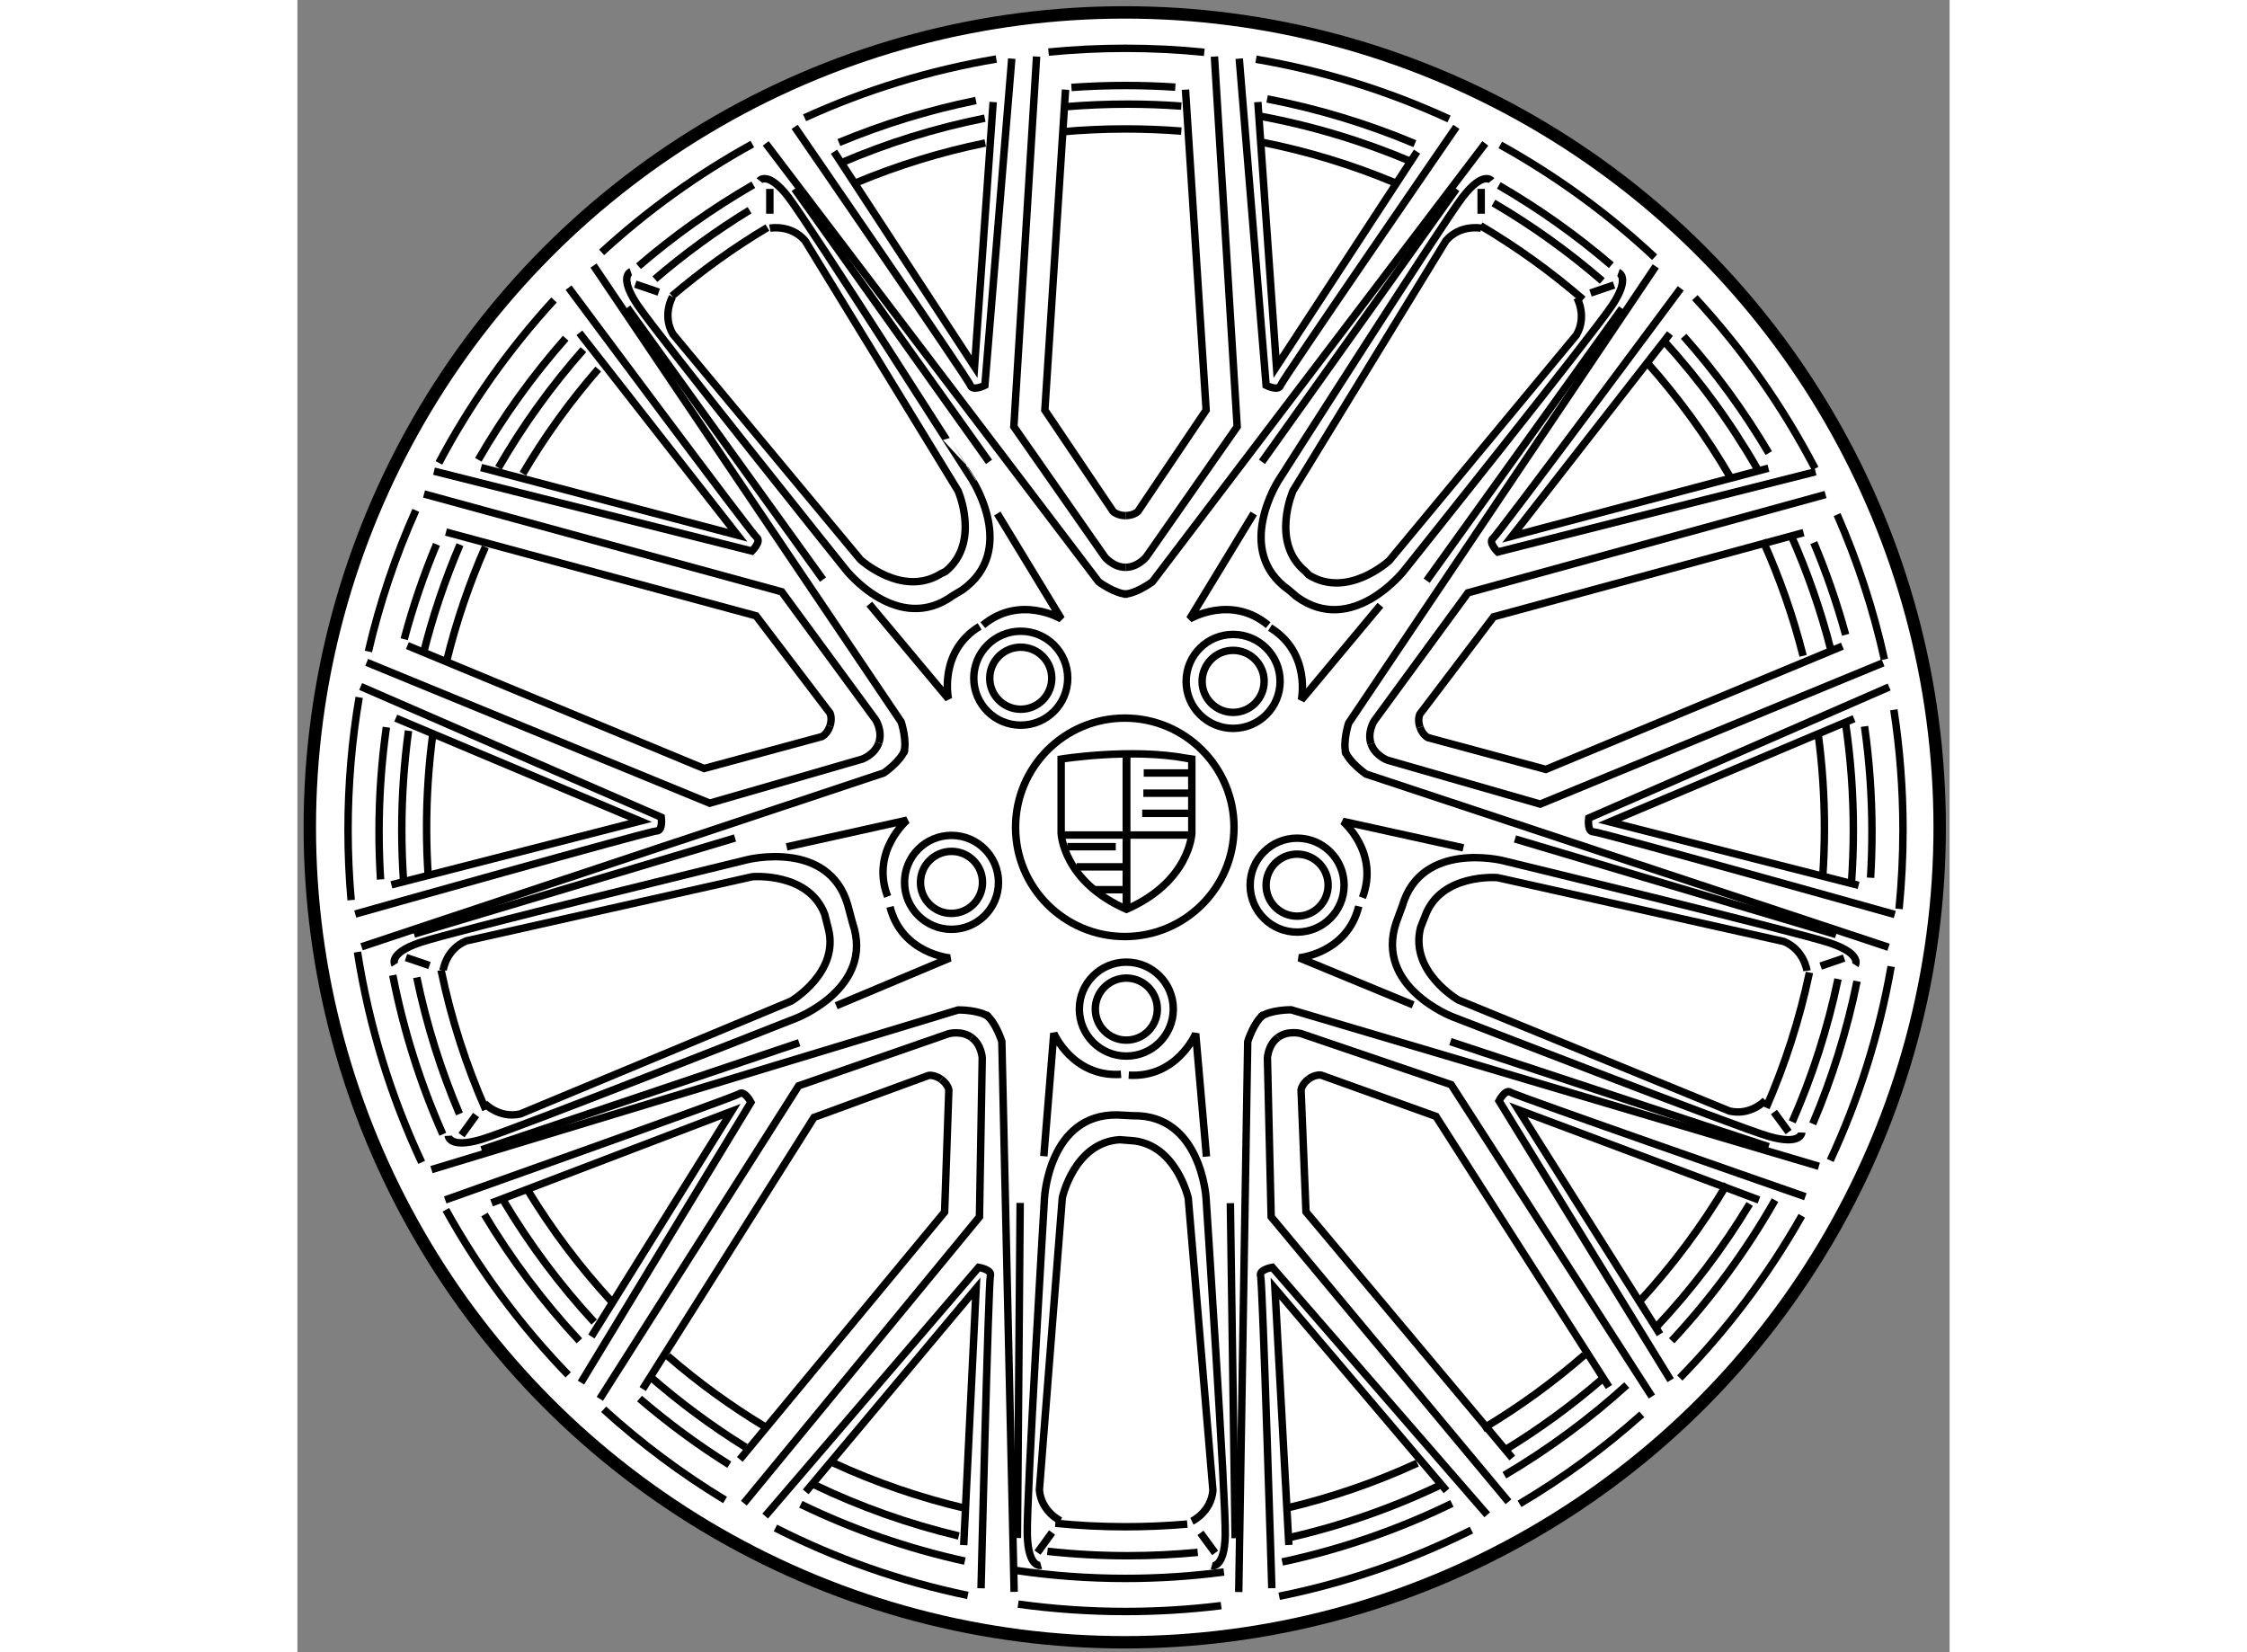 <?xml version="1.0" encoding="utf-8"?>
<!-- Generator: Adobe Illustrator 15.1.0, SVG Export Plug-In . SVG Version: 6.00 Build 0)  -->
<!DOCTYPE svg PUBLIC "-//W3C//DTD SVG 1.1//EN" "http://www.w3.org/Graphics/SVG/1.1/DTD/svg11.dtd">
<svg version="1.1" xmlns="http://www.w3.org/2000/svg" xmlns:xlink="http://www.w3.org/1999/xlink" x="0px" y="0px" width="244.8px"
	 height="180px" viewBox="10.876 27.23 66.586 66.586" enable-background="new 0 0 244.8 180" xml:space="preserve">
	
<rect x="10.876" y="27.23" width="66.586" height="66.586" fill="#808080" stroke="none"/>
	
<g><circle fill="#FFFFFF" stroke="#000000" stroke-width="0.5" cx="44.219" cy="60.573" r="32.843"></circle><circle fill="none" stroke="#000000" stroke-width="0.3" cx="44.221" cy="60.572" r="4.402"></circle><circle fill="none" stroke="#000000" stroke-width="0.3" cx="40.028" cy="54.563" r="1.25"></circle><circle fill="none" stroke="#000000" stroke-width="0.3" cx="40.028" cy="54.562" r="1.893"></circle><circle fill="none" stroke="#000000" stroke-width="0.3" cx="37.237" cy="62.791" r="1.25"></circle><circle fill="none" stroke="#000000" stroke-width="0.3" cx="37.238" cy="62.79" r="1.893"></circle><circle fill="none" stroke="#000000" stroke-width="0.3" cx="44.283" cy="67.898" r="1.25"></circle><circle fill="none" stroke="#000000" stroke-width="0.3" cx="44.283" cy="67.898" r="1.893"></circle><circle fill="none" stroke="#000000" stroke-width="0.3" cx="51.166" cy="62.902" r="1.25"></circle><circle fill="none" stroke="#000000" stroke-width="0.3" cx="51.166" cy="62.902" r="1.893"></circle><circle fill="none" stroke="#000000" stroke-width="0.3" cx="48.587" cy="54.69" r="1.25"></circle><circle fill="none" stroke="#000000" stroke-width="0.3" cx="48.587" cy="54.691" r="1.893"></circle><line fill="none" stroke="#000000" stroke-width="0.3" x1="41.734" y1="60.883" x2="46.844" y2="60.883"></line><line fill="none" stroke="#000000" stroke-width="0.3" x1="44.297" y1="63.883" x2="44.297" y2="57.649"></line><path fill="none" stroke="#000000" stroke-width="0.3" d="M44.234,63.899c2.625-1.125,2.688-3.094,2.688-3.094v-2.984
			l-0.203-0.031c-2.25-0.422-5.063,0.031-5.063,0.031v2.984c0,0,0.063,1.969,2.688,3.094"></path><line fill="none" stroke="#000000" stroke-width="0.3" x1="44.281" y1="63.883" x2="44.281" y2="57.649"></line><line fill="none" stroke="#000000" stroke-width="0.3" x1="42.281" y1="62.165" x2="44.234" y2="62.165"></line><line fill="none" stroke="#000000" stroke-width="0.3" x1="42.953" y1="63.086" x2="44.219" y2="63.086"></line><line fill="none" stroke="#000000" stroke-width="0.3" x1="44.922" y1="60.008" x2="46.875" y2="60.008"></line><line fill="none" stroke="#000000" stroke-width="0.3" x1="44.969" y1="59.196" x2="46.922" y2="59.196"></line><line fill="none" stroke="#000000" stroke-width="0.3" x1="44.984" y1="58.383" x2="46.938" y2="58.383"></line><line fill="none" stroke="#000000" stroke-width="0.3" x1="41.906" y1="61.352" x2="43.859" y2="61.352"></line><path fill="none" stroke="#000000" stroke-width="0.3" d="M15.884,74.074c-1.238-2.645-2.121-5.49-2.587-8.476"></path><path fill="none" stroke="#000000" stroke-width="0.3" d="M21.789,82.639c-1.919-1.983-3.58-4.22-4.93-6.654"></path><path fill="none" stroke="#000000" stroke-width="0.3" d="M28.111,87.682c-1.749-1.059-3.387-2.284-4.892-3.655"></path><path fill="none" stroke="#000000" stroke-width="0.3" d="M37.895,91.527c-2.731-0.565-5.333-1.488-7.754-2.718"></path><path fill="none" stroke="#000000" stroke-width="0.3" d="M48.105,91.939c-1.264,0.156-2.55,0.236-3.855,0.236
			c-1.468,0-2.913-0.102-4.327-0.297"></path><path fill="none" stroke="#000000" stroke-width="0.3" d="M58.191,88.894c-2.421,1.212-5.021,2.118-7.748,2.667"></path><path fill="none" stroke="#000000" stroke-width="0.3" d="M65.057,84.229c-1.519,1.356-3.168,2.566-4.928,3.608"></path><path fill="none" stroke="#000000" stroke-width="0.3" d="M71.505,76.227c-1.354,2.392-3.01,4.589-4.916,6.537"></path><path fill="none" stroke="#000000" stroke-width="0.3" d="M75.106,66.18c-0.481,2.744-1.315,5.366-2.454,7.816"></path><path fill="none" stroke="#000000" stroke-width="0.3" d="M75.215,55.835c0.242,1.578,0.368,3.194,0.368,4.841
			c0,1.074-0.054,2.137-0.158,3.184"></path><path fill="none" stroke="#000000" stroke-width="0.3" d="M72.928,47.968c0.816,1.858,1.459,3.811,1.907,5.837"></path><path fill="none" stroke="#000000" stroke-width="0.3" d="M67.195,39.226c1.905,2.059,3.539,4.374,4.846,6.888"></path><path fill="none" stroke="#000000" stroke-width="0.3" d="M59.354,33.071c2.258,1.251,4.346,2.774,6.22,4.525"></path><path fill="none" stroke="#000000" stroke-width="0.3" d="M49.51,29.618c2.729,0.464,5.338,1.282,7.778,2.406"></path><path fill="none" stroke="#000000" stroke-width="0.3" d="M41.148,29.329c1.02-0.101,2.055-0.152,3.102-0.152
			c1.072,0,2.131,0.054,3.175,0.16"></path><path fill="none" stroke="#000000" stroke-width="0.3" d="M31.317,31.976c2.426-1.106,5.017-1.911,7.726-2.367"></path><path fill="none" stroke="#000000" stroke-width="0.3" d="M23.137,37.401c1.838-1.686,3.875-3.154,6.073-4.365"></path><path fill="none" stroke="#000000" stroke-width="0.3" d="M16.579,45.885c1.266-2.388,2.828-4.593,4.639-6.565"></path><path fill="none" stroke="#000000" stroke-width="0.3" d="M13.736,53.487c0.459-1.975,1.103-3.877,1.911-5.689"></path><path fill="none" stroke="#000000" stroke-width="0.3" d="M13.042,63.505c-0.083-0.932-0.125-1.875-0.125-2.829
			c0-1.821,0.153-3.606,0.448-5.342"></path><path fill="none" stroke="#000000" stroke-width="0.3" d="M48.216,90.583c-1.298,0.171-2.621,0.259-3.966,0.259
			c-1.497,0-2.969-0.109-4.406-0.32"></path><path fill="none" stroke="#000000" stroke-width="0.3" d="M57.405,87.821c-2.148,1.047-4.441,1.845-6.84,2.357"></path><path fill="none" stroke="#000000" stroke-width="0.3" d="M64.452,83.049c-1.512,1.372-3.164,2.591-4.933,3.635"></path><path fill="none" stroke="#000000" stroke-width="0.3" d="M70.426,75.597c-1.166,2.052-2.566,3.953-4.164,5.668"></path><path fill="none" stroke="#000000" stroke-width="0.3" d="M73.731,66.773c-0.404,1.995-1.007,3.919-1.785,5.749"></path><path fill="none" stroke="#000000" stroke-width="0.3" d="M74.034,56.504c0.197,1.39,0.299,2.811,0.299,4.255
			c0,0.619-0.019,1.234-0.056,1.845"></path><path fill="none" stroke="#000000" stroke-width="0.3" d="M71.989,49.097c0.505,1.201,0.935,2.442,1.283,3.716"></path><path fill="none" stroke="#000000" stroke-width="0.3" d="M66.744,40.783c1.288,1.45,2.438,3.026,3.431,4.706"></path><path fill="none" stroke="#000000" stroke-width="0.3" d="M59.295,34.703c1.611,0.933,3.129,2.01,4.533,3.215"></path><path fill="none" stroke="#000000" stroke-width="0.3" d="M49.957,31.217c2.067,0.397,4.061,1.006,5.954,1.803"></path><path fill="none" stroke="#000000" stroke-width="0.3" d="M42.071,30.754c0.72-0.051,1.446-0.078,2.179-0.078
			c0.674,0,1.344,0.022,2.007,0.066"></path><path fill="none" stroke="#000000" stroke-width="0.3" d="M32.7,32.974c1.762-0.733,3.608-1.304,5.521-1.693"></path><path fill="none" stroke="#000000" stroke-width="0.3" d="M24.623,37.959c1.432-1.233,2.98-2.333,4.627-3.283"></path><path fill="none" stroke="#000000" stroke-width="0.3" d="M18.167,45.76c1.01-1.751,2.19-3.392,3.521-4.898"></path><path fill="none" stroke="#000000" stroke-width="0.3" d="M15.18,52.99c0.35-1.312,0.786-2.588,1.302-3.822"></path><path fill="none" stroke="#000000" stroke-width="0.3" d="M14.227,62.672c-0.039-0.633-0.06-1.271-0.06-1.913
			c0-1.433,0.101-2.842,0.294-4.221"></path><path fill="none" stroke="#000000" stroke-width="0.3" d="M16.736,72.941c-0.899-2.028-1.581-4.175-2.016-6.409"></path><path fill="none" stroke="#000000" stroke-width="0.3" d="M22.241,81.267c-1.447-1.552-2.731-3.258-3.827-5.09"></path><path fill="none" stroke="#000000" stroke-width="0.3" d="M28.281,86.259c-1.272-0.799-2.481-1.69-3.616-2.665"></path><path fill="none" stroke="#000000" stroke-width="0.3" d="M37.775,90.144c-2.314-0.508-4.53-1.282-6.611-2.289"></path><path fill="none" stroke="#000000" stroke-width="0.3" d="M28.94,85.553c-1.371-0.851-2.667-1.811-3.875-2.869"></path><path fill="none" stroke="#000000" stroke-width="0.3" d="M37.53,89.131c-2.028-0.483-3.975-1.178-5.814-2.06"></path><path fill="none" stroke="#000000" stroke-width="0.3" d="M47.161,89.792c-0.931,0.089-1.874,0.135-2.828,0.135
			c-1.092,0-2.17-0.06-3.23-0.177"></path><path fill="none" stroke="#000000" stroke-width="0.3" d="M56.879,87.107c-1.919,0.912-3.954,1.622-6.076,2.102"></path><path fill="none" stroke="#000000" stroke-width="0.3" d="M63.493,82.777c-1.234,1.071-2.56,2.041-3.963,2.896"></path><path fill="none" stroke="#000000" stroke-width="0.3" d="M69.403,75.751c-1.079,1.791-2.345,3.457-3.771,4.972"></path><path fill="none" stroke="#000000" stroke-width="0.3" d="M72.965,66.686c-0.418,2.002-1.041,3.928-1.845,5.757"></path><path fill="none" stroke="#000000" stroke-width="0.3" d="M73.272,56.398c0.204,1.396,0.311,2.825,0.311,4.278
			c0,0.73-0.026,1.455-0.079,2.172"></path><path fill="none" stroke="#000000" stroke-width="0.3" d="M71.079,48.817c0.652,1.469,1.187,3.001,1.593,4.586"></path><path fill="none" stroke="#000000" stroke-width="0.3" d="M65.95,40.971c1.428,1.565,2.688,3.287,3.752,5.136"></path><path fill="none" stroke="#000000" stroke-width="0.3" d="M59.078,35.41c1.561,0.912,3.028,1.965,4.387,3.141"></path><path fill="none" stroke="#000000" stroke-width="0.3" d="M49.653,31.909c2.113,0.388,4.146,1.003,6.074,1.82"></path><path fill="none" stroke="#000000" stroke-width="0.3" d="M41.842,31.531c0.821-0.069,1.652-0.104,2.491-0.104
			c0.729,0,1.452,0.027,2.167,0.079"></path><path fill="none" stroke="#000000" stroke-width="0.3" d="M32.808,33.785c1.835-0.787,3.767-1.393,5.771-1.792"></path><path fill="none" stroke="#000000" stroke-width="0.3" d="M25.283,38.48c1.192-1.024,2.468-1.954,3.815-2.778"></path><path fill="none" stroke="#000000" stroke-width="0.3" d="M18.979,46.081c0.982-1.702,2.131-3.296,3.423-4.76"></path><path fill="none" stroke="#000000" stroke-width="0.3" d="M15.945,53.6c0.379-1.523,0.877-3,1.483-4.419"></path><path fill="none" stroke="#000000" stroke-width="0.3" d="M15.155,62.743c-0.048-0.683-0.072-1.371-0.072-2.066
			c0-1.356,0.093-2.69,0.271-3.998"></path><path fill="none" stroke="#000000" stroke-width="0.3" d="M17.407,72.122c-0.746-1.753-1.325-3.593-1.72-5.501"></path><path fill="none" stroke="#000000" stroke-width="0.3" d="M22.837,80.512c-1.381-1.495-2.607-3.136-3.655-4.895"></path><path fill="none" stroke="#000000" stroke-width="0.3" d="M16.894,53.857c0.389-1.584,0.911-3.117,1.556-4.583"></path><path fill="none" stroke="#000000" stroke-width="0.3" d="M16.152,62.587c-0.046-0.658-0.069-1.323-0.069-1.994
			c0-1.271,0.084-2.523,0.247-3.751"></path><path fill="none" stroke="#000000" stroke-width="0.3" d="M18.466,71.95c-0.787-1.785-1.395-3.668-1.8-5.625"></path><path fill="none" stroke="#000000" stroke-width="0.3" d="M23.556,79.702c-1.272-1.378-2.409-2.883-3.389-4.493"></path><path fill="none" stroke="#000000" stroke-width="0.3" d="M29.694,84.712c-1.379-0.834-2.682-1.783-3.893-2.834"></path><path fill="none" stroke="#000000" stroke-width="0.3" d="M37.811,88.021c-1.853-0.434-3.634-1.049-5.325-1.828"></path><path fill="none" stroke="#000000" stroke-width="0.3" d="M46.741,88.652c-0.821,0.071-1.651,0.108-2.491,0.108
			c-0.955,0-1.898-0.048-2.828-0.141"></path><path fill="none" stroke="#000000" stroke-width="0.3" d="M56.009,86.196c-1.683,0.774-3.455,1.388-5.297,1.819"></path><path fill="none" stroke="#000000" stroke-width="0.3" d="M62.746,81.837c-1.271,1.107-2.644,2.104-4.101,2.972"></path><path fill="none" stroke="#000000" stroke-width="0.3" d="M68.488,74.951c-1.014,1.709-2.204,3.301-3.544,4.752"></path><path fill="none" stroke="#000000" stroke-width="0.3" d="M71.813,66.422c-0.398,1.894-0.987,3.717-1.745,5.45"></path><path fill="none" stroke="#000000" stroke-width="0.3" d="M72.166,56.821c0.166,1.234,0.251,2.493,0.251,3.772
			c0,0.673-0.023,1.34-0.07,2"></path><path fill="none" stroke="#000000" stroke-width="0.3" d="M69.93,49.003c0.673,1.488,1.22,3.045,1.628,4.658"></path><path fill="none" stroke="#000000" stroke-width="0.3" d="M65.265,41.837c1.264,1.415,2.386,2.958,3.347,4.607"></path><path fill="none" stroke="#000000" stroke-width="0.3" d="M58.559,36.326c1.468,0.868,2.851,1.864,4.132,2.975"></path><path fill="none" stroke="#000000" stroke-width="0.3" d="M49.743,32.961c1.853,0.366,3.64,0.914,5.343,1.625"></path><path fill="none" stroke="#000000" stroke-width="0.3" d="M41.669,32.543c0.851-0.077,1.711-0.117,2.581-0.117
			c0.757,0,1.508,0.03,2.25,0.088"></path><path fill="none" stroke="#000000" stroke-width="0.3" d="M33.413,34.586c1.654-0.69,3.388-1.227,5.184-1.593"></path><path fill="none" stroke="#000000" stroke-width="0.3" d="M25.974,39.16c1.198-1.023,2.484-1.947,3.844-2.76"></path><path fill="none" stroke="#000000" stroke-width="0.3" d="M19.962,46.32c0.884-1.5,1.901-2.911,3.038-4.216"></path><path fill="none" stroke="#000000" stroke-width="0.3" d="M40.666,29.509L39.75,44.426l3.666,5.25c0,0,0.334,0.417,0.834,0.417"></path><path fill="none" stroke="#000000" stroke-width="0.3" d="M41.833,30.843L41,43.759l2.75,4.083c0,0,0.167,0.167,0.5,0.167"></path><path fill="none" stroke="#000000" stroke-width="0.3" d="M39.666,29.593l-1.083,13.167c0,0-0.499,0.25-0.583,0
			s-7.084-10.417-7.084-10.417"></path><polyline fill="none" stroke="#000000" stroke-width="0.3" points="32.5,33.343 38.166,42.009 38.916,31.343 		"></polyline><path fill="none" stroke="#000000" stroke-width="0.3" d="M29.75,33.009l13.416,17.667c0,0,0.667,0.5,1.167,0.5"></path><line fill="none" stroke="#000000" stroke-width="0.3" x1="30.916" y1="34.843" x2="38.75" y2="45.843"></line><path fill="none" stroke="#000000" stroke-width="0.3" d="M39.083,47.926l2.583,4.25c0,0-1.666-1-3.166,0.25"></path><line fill="none" stroke="#000000" stroke-width="0.3" x1="29.916" y1="35.843" x2="29.916" y2="34.843"></line><path fill="none" stroke="#000000" stroke-width="0.3" d="M47.834,29.509l0.916,14.917l-3.666,5.25c0,0-0.334,0.417-0.834,0.417"></path><path fill="none" stroke="#000000" stroke-width="0.3" d="M46.667,30.843L47.5,43.759l-2.75,4.083c0,0-0.167,0.167-0.5,0.167"></path><path fill="none" stroke="#000000" stroke-width="0.3" d="M48.834,29.593l1.083,13.167c0,0,0.499,0.25,0.583,0
			s7.084-10.417,7.084-10.417"></path><polyline fill="none" stroke="#000000" stroke-width="0.3" points="56,33.343 50.334,42.009 49.584,31.343 		"></polyline><path fill="none" stroke="#000000" stroke-width="0.3" d="M58.75,33.009L45.334,50.676c0,0-0.667,0.5-1.167,0.5"></path><line fill="none" stroke="#000000" stroke-width="0.3" x1="57.584" y1="34.843" x2="49.75" y2="45.843"></line><path fill="none" stroke="#000000" stroke-width="0.3" d="M49.417,47.926l-2.583,4.25c0,0,1.666-1,3.166,0.25"></path><line fill="none" stroke="#000000" stroke-width="0.3" x1="58.584" y1="35.843" x2="58.584" y2="34.843"></line><path fill="none" stroke="#000000" stroke-width="0.3" d="M13.669,53.924l13.825,5.675l6.151-1.778c0,0,0.502-0.182,0.663-0.655"></path><path fill="none" stroke="#000000" stroke-width="0.3" d="M15.308,53.249l11.958,4.952l4.752-1.287c0,0,0.212-0.104,0.319-0.42"></path><path fill="none" stroke="#000000" stroke-width="0.3" d="M13.426,54.897l12.114,5.269c0,0,0.076,0.553-0.188,0.552
			s-12.145,3.349-12.145,3.349"></path><polyline fill="none" stroke="#000000" stroke-width="0.3" points="14.665,62.889 24.695,60.32 14.84,56.171 		"></polyline><path fill="none" stroke="#000000" stroke-width="0.3" d="M13.463,65.385l21.049-7.005c0,0,0.688-0.471,0.85-0.944"></path><line fill="none" stroke="#000000" stroke-width="0.3" x1="15.575" y1="64.873" x2="28.513" y2="61.002"></line><path fill="none" stroke="#000000" stroke-width="0.3" d="M30.593,61.359l4.855-1.075c0,0-1.483,1.255-0.784,3.077"></path><line fill="none" stroke="#000000" stroke-width="0.3" x1="16.199" y1="66.141" x2="15.253" y2="65.819"></line><path fill="none" stroke="#000000" stroke-width="0.3" d="M15.979,47.138l14.416,3.941l3.788,5.163c0,0,0.286,0.45,0.125,0.924"></path><path fill="none" stroke="#000000" stroke-width="0.3" d="M16.865,48.673l12.496,3.375l2.979,3.919c0,0,0.104,0.212-0.003,0.527"></path><path fill="none" stroke="#000000" stroke-width="0.3" d="M16.381,46.219l12.813,3.219c0,0,0.397-0.392,0.188-0.552
			c-0.21-0.16-7.577-10.063-7.577-10.063"></path><polyline fill="none" stroke="#000000" stroke-width="0.3" points="22.24,40.644 28.618,48.801 18.279,46.073 		"></polyline><path fill="none" stroke="#000000" stroke-width="0.3" d="M22.811,37.933l12.4,18.395c0,0,0.258,0.793,0.097,1.266"></path><line fill="none" stroke="#000000" stroke-width="0.3" x1="24.171" y1="39.628" x2="32.059" y2="50.589"></line><path fill="none" stroke="#000000" stroke-width="0.3" d="M33.924,51.576l3.19,3.815c0,0-0.41-1.899,1.257-2.917"></path><path fill="none" stroke="#000000" stroke-width="0.3" d="M25.992,39.192c0,0-0.427,0.736,0.017,1.502l7.557,9.088
			c0,0,1.677,1.54,3.238,0.574L37,50.259c1.417-1.167,0.5-3.25,0.5-3.25l-6.167-10.083c-0.583-0.667-1.417-0.5-1.417-0.5"></path><line fill="none" stroke="#000000" stroke-width="0.3" x1="25.439" y1="39.004" x2="24.493" y2="38.681"></line><path fill="none" stroke="#000000" stroke-width="0.3" d="M24.312,38.18c0,0-0.501,0.18,0.256,1.319
			c0.756,1.138,8.416,10.701,8.416,10.701s2.092,2.648,4.315,1.029l0.367-0.219c2.25-1.583,0.417-4.417,0.417-4.417
			S31.5,36.259,30.666,35.176S29.5,34.509,29.5,34.509"></path><path fill="none" stroke="#000000" stroke-width="0.3" d="M28.869,87.811l9.495-11.541l0.112-6.402c0,0-0.026-0.533-0.431-0.826"></path><path fill="none" stroke="#000000" stroke-width="0.3" d="M28.707,86.046l8.253-9.97l0.17-4.92c0,0-0.037-0.233-0.308-0.429"></path><path fill="none" stroke="#000000" stroke-width="0.3" d="M29.728,88.33l8.604-10.025c0,0,0.55,0.091,0.472,0.342
			c-0.078,0.252-0.376,12.592-0.376,12.592"></path><polyline fill="none" stroke="#000000" stroke-width="0.3" points="37.73,89.5 38.229,79.157 31.361,87.354 		"></polyline><path fill="none" stroke="#000000" stroke-width="0.3" d="M39.762,91.383l-0.496-22.178c0,0-0.247-0.797-0.651-1.09"></path><line fill="none" stroke="#000000" stroke-width="0.3" x1="39.894" y1="89.213" x2="40.005" y2="75.709"></line><path fill="none" stroke="#000000" stroke-width="0.3" d="M40.958,73.827l0.402-4.956c0,0,0.763,1.787,2.71,1.655"></path><line fill="none" stroke="#000000" stroke-width="0.3" x1="41.29" y1="88.991" x2="40.703" y2="89.8"></line><path fill="none" stroke="#000000" stroke-width="0.3" d="M23.064,83.605l8.012-12.616l6.05-2.101c0,0,0.515-0.141,0.92,0.153"></path><path fill="none" stroke="#000000" stroke-width="0.3" d="M24.792,83.21l6.905-10.948l4.623-1.692c0,0,0.233-0.037,0.502,0.158"></path><path fill="none" stroke="#000000" stroke-width="0.3" d="M22.304,82.95l6.85-11.296c0,0-0.257-0.495-0.472-0.343
			c-0.215,0.153-11.849,4.277-11.849,4.277"></path><polyline fill="none" stroke="#000000" stroke-width="0.3" points="18.702,75.708 28.375,72.016 22.724,81.093 		"></polyline><path fill="none" stroke="#000000" stroke-width="0.3" d="M16.279,74.366l21.23-6.434c0,0,0.834-0.013,1.238,0.28"></path><line fill="none" stroke="#000000" stroke-width="0.3" x1="18.3" y1="73.565" x2="31.098" y2="69.254"></line><path fill="none" stroke="#000000" stroke-width="0.3" d="M32.59,67.763l4.586-1.926c0,0-1.936-0.167-2.417-2.06"></path><path fill="none" stroke="#000000" stroke-width="0.3" d="M18.419,71.696c0,0,0.578,0.624,1.441,0.427l10.91-4.546
			c0,0,1.965-1.148,1.502-2.925l-0.143-0.569c-0.648-1.718-2.916-1.521-2.916-1.521l-11.532,2.587
			c-0.819,0.338-0.931,1.181-0.931,1.181"></path><line fill="none" stroke="#000000" stroke-width="0.3" x1="18.077" y1="72.168" x2="17.49" y2="72.978"></line><path fill="none" stroke="#000000" stroke-width="0.3" d="M16.957,73.004c0,0,0.025,0.531,1.336,0.144s12.705-4.892,12.705-4.892
			s3.146-1.22,2.254-3.821l-0.198-0.741c-0.772-2.641-4.046-1.818-4.046-1.818s-11.904,2.9-13.198,3.341s-1.007,0.89-1.007,0.89"></path><path fill="none" stroke="#000000" stroke-width="0.3" d="M65.464,83.512l-8.088-12.568l-6.062-2.063c0,0-0.516-0.138-0.918,0.158
			"></path><path fill="none" stroke="#000000" stroke-width="0.3" d="M63.733,83.126l-6.971-10.904l-4.633-1.665c0,0-0.233-0.036-0.502,0.161
			"></path><path fill="none" stroke="#000000" stroke-width="0.3" d="M66.22,82.853l-6.917-11.256c0,0,0.255-0.496,0.47-0.345
			c0.216,0.151,11.875,4.206,11.875,4.206"></path><polyline fill="none" stroke="#000000" stroke-width="0.3" points="69.779,75.59 60.083,71.956 65.79,81 		"></polyline><path fill="none" stroke="#000000" stroke-width="0.3" d="M72.193,74.232l-21.27-6.306c0,0-0.834-0.008-1.236,0.288"></path><line fill="none" stroke="#000000" stroke-width="0.3" x1="70.168" y1="73.443" x2="57.344" y2="69.21"></line><path fill="none" stroke="#000000" stroke-width="0.3" d="M55.842,67.728l-4.596-1.897c0,0,1.935-0.181,2.404-2.075"></path><line fill="none" stroke="#000000" stroke-width="0.3" x1="70.382" y1="72.045" x2="70.974" y2="72.852"></line><path fill="none" stroke="#000000" stroke-width="0.3" d="M59.685,87.753L50.12,76.27l-0.151-6.402c0,0,0.023-0.533,0.428-0.829"></path><path fill="none" stroke="#000000" stroke-width="0.3" d="M59.837,85.988l-8.314-9.92l-0.198-4.92c0,0,0.036-0.233,0.304-0.43"></path><path fill="none" stroke="#000000" stroke-width="0.3" d="M58.828,88.278l-8.662-9.974c0,0-0.55,0.093-0.471,0.344
			c0.08,0.252,0.452,12.588,0.452,12.588"></path><polyline fill="none" stroke="#000000" stroke-width="0.3" points="50.833,89.494 50.273,79.156 57.189,87.31 		"></polyline><path fill="none" stroke="#000000" stroke-width="0.3" d="M48.813,91.391l0.362-22.181c0,0,0.243-0.798,0.646-1.093"></path><line fill="none" stroke="#000000" stroke-width="0.3" x1="48.669" y1="89.222" x2="48.476" y2="75.719"></line><path fill="none" stroke="#000000" stroke-width="0.3" d="M47.512,73.842l-0.433-4.955c0,0-0.75,1.792-2.699,1.673"></path><path fill="none" stroke="#000000" stroke-width="0.3" d="M46.926,88.538c0,0,0.771-0.36,0.847-1.242l-0.994-11.777
			c0,0-0.493-2.222-2.326-2.324l-0.438-0.034c-1.833,0.114-2.312,2.34-2.312,2.34l-0.924,11.782
			c0.081,0.883,0.854,1.237,0.854,1.237"></path><line fill="none" stroke="#000000" stroke-width="0.3" x1="47.271" y1="89.007" x2="47.862" y2="89.814"></line><path fill="none" stroke="#000000" stroke-width="0.3" d="M47.725,90.33c0,0,0.514,0.138,0.545-1.229s-0.774-13.592-0.774-13.592
			s-0.2-3.369-2.95-3.314l-0.631-0.032c-2.751-0.039-2.929,3.331-2.929,3.331s-0.734,12.23-0.694,13.597s0.554,1.225,0.554,1.225"></path><path fill="none" stroke="#000000" stroke-width="0.3" d="M72.462,47.16l-14.411,3.96l-3.782,5.167c0,0-0.285,0.451-0.123,0.923"></path><path fill="none" stroke="#000000" stroke-width="0.3" d="M71.576,48.696l-12.489,3.391l-2.975,3.923c0,0-0.104,0.212,0.004,0.527
			"></path><path fill="none" stroke="#000000" stroke-width="0.3" d="M72.06,46.242l-12.81,3.234c0,0-0.397-0.392-0.188-0.551
			c0.209-0.161,7.564-10.074,7.564-10.074"></path><polyline fill="none" stroke="#000000" stroke-width="0.3" points="66.193,40.673 59.825,48.839 70.162,46.098 		"></polyline><path fill="none" stroke="#000000" stroke-width="0.3" d="M65.619,37.964L53.241,56.375c0,0-0.257,0.793-0.095,1.266"></path><line fill="none" stroke="#000000" stroke-width="0.3" x1="64.26" y1="39.661" x2="56.387" y2="50.632"></line><path fill="none" stroke="#000000" stroke-width="0.3" d="M54.523,51.622l-3.186,3.818c0,0,0.406-1.9-1.261-2.915"></path><path fill="none" stroke="#000000" stroke-width="0.3" d="M62.439,39.226c0,0,0.427,0.735-0.016,1.503l-7.545,9.097
			c0,0-1.674,1.543-3.237,0.58L51.5,50.259c-1.417-1.167-0.5-3.25-0.5-3.25l6.167-10.083c0.583-0.667,1.417-0.5,1.417-0.5"></path><line fill="none" stroke="#000000" stroke-width="0.3" x1="62.99" y1="39.039" x2="63.938" y2="38.715"></line><path fill="none" stroke="#000000" stroke-width="0.3" d="M64.118,38.213c0,0,0.502,0.18-0.254,1.319
			c-0.754,1.14-8.403,10.712-8.403,10.712s-2.087,2.651-4.313,1.034l-0.314-0.269c-2.25-1.583-0.417-4.417-0.417-4.417
			S57,36.259,57.834,35.176S59,34.509,59,34.509"></path><path fill="none" stroke="#000000" stroke-width="0.3" d="M74.781,53.943l-13.818,5.693l-6.154-1.77c0,0-0.502-0.182-0.663-0.656"></path><path fill="none" stroke="#000000" stroke-width="0.3" d="M73.142,53.27l-11.952,4.968l-4.754-1.282c0,0-0.212-0.104-0.319-0.418"></path><path fill="none" stroke="#000000" stroke-width="0.3" d="M75.025,54.917l-12.107,5.283c0,0-0.076,0.553,0.188,0.552
			c0.265-0.001,12.147,3.333,12.147,3.333"></path><polyline fill="none" stroke="#000000" stroke-width="0.3" points="73.795,62.911 63.763,60.353 73.612,56.192 		"></polyline><path fill="none" stroke="#000000" stroke-width="0.3" d="M75.002,65.405l-21.059-6.979c0,0-0.688-0.471-0.85-0.943"></path><line fill="none" stroke="#000000" stroke-width="0.3" x1="72.889" y1="64.894" x2="59.946" y2="61.041"></line><path fill="none" stroke="#000000" stroke-width="0.3" d="M57.866,61.4l-4.857-1.069c0,0,1.485,1.252,0.789,3.076"></path><path fill="none" stroke="#000000" stroke-width="0.3" d="M71.714,66.353c0,0-0.113-0.843-0.932-1.18L59.246,62.6
			c0,0-2.268-0.193-2.913,1.525l-0.192,0.489c-0.451,1.78,1.521,2.916,1.521,2.916l10.937,4.479
			c0.865,0.192,1.439-0.435,1.439-0.435"></path><line fill="none" stroke="#000000" stroke-width="0.3" x1="72.266" y1="66.164" x2="73.212" y2="65.841"></line><path fill="none" stroke="#000000" stroke-width="0.3" d="M73.663,66.126c0,0,0.285-0.449-1.01-0.888
			c-1.294-0.438-13.201-3.325-13.201-3.325s-3.274-0.816-4.045,1.824l-0.246,0.667c-0.878,2.607,2.276,3.807,2.276,3.807
			s11.421,4.437,12.734,4.815c1.313,0.38,1.335-0.152,1.335-0.152"></path></g>


</svg>